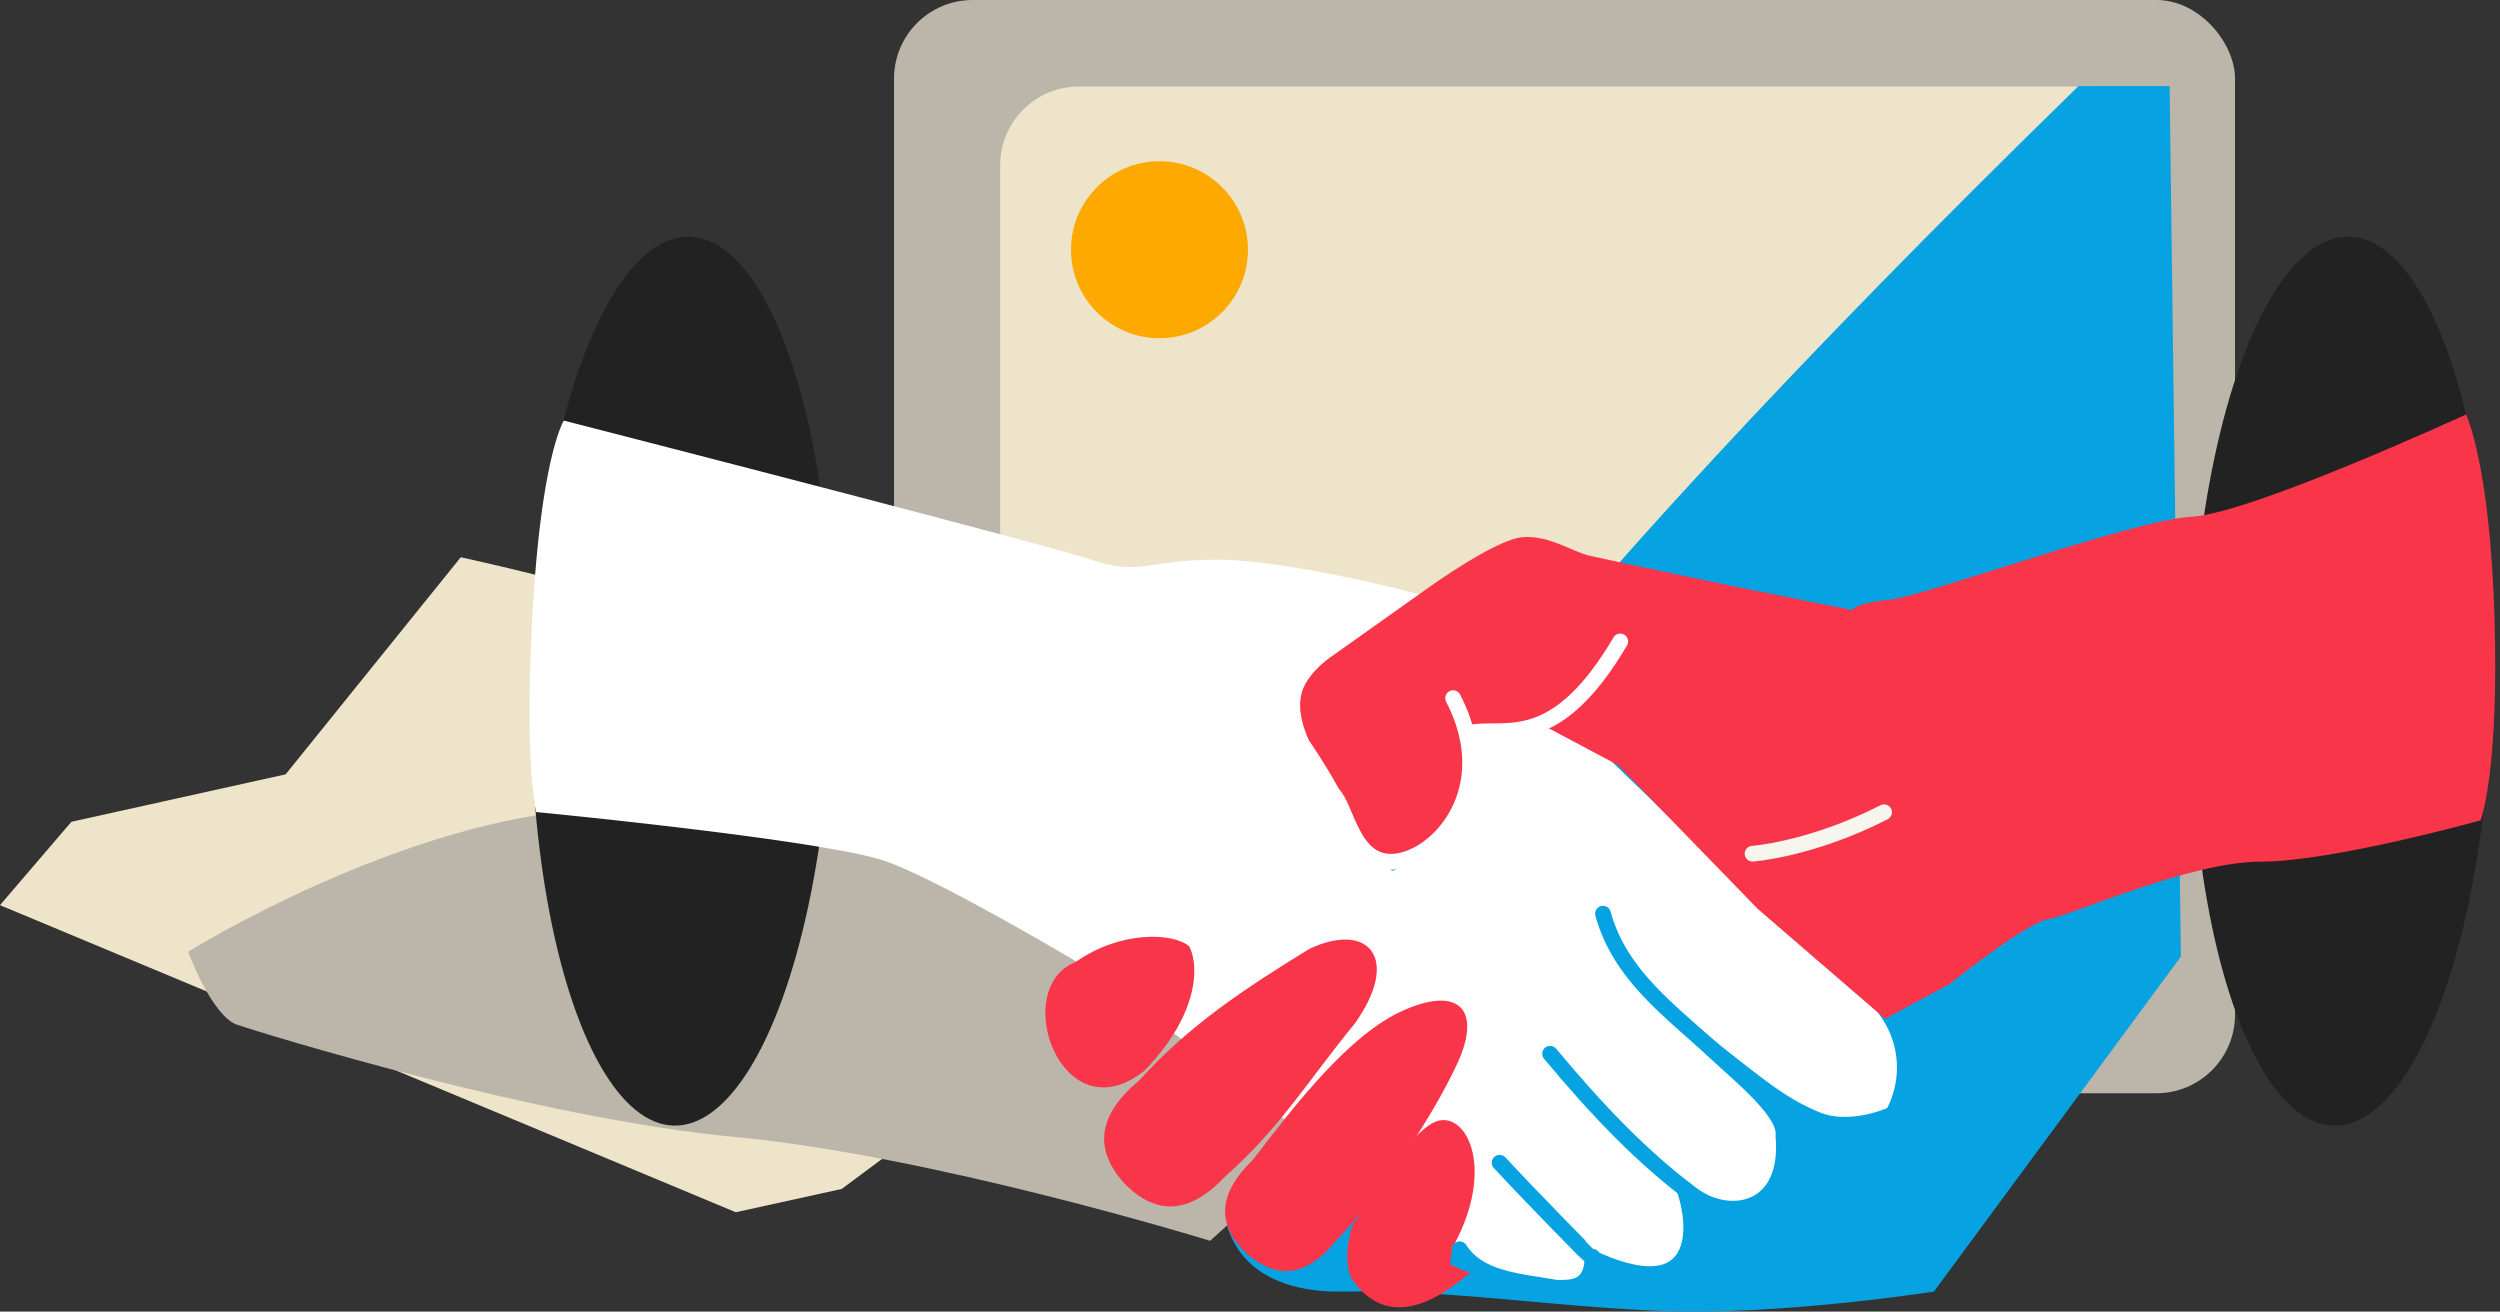 <svg xmlns="http://www.w3.org/2000/svg" width="635.716" height="333.52" viewBox="0 0 635.716 333.52">
  <rect x="0" y="0" width="635.716" height="333.52" fill="#333333" stroke="none"/>
  <g id="Grupo_11470" data-name="Grupo 11470" transform="translate(-1063.662 -125)">
    <rect id="Rectángulo_3124" data-name="Rectángulo 3124" width="341" height="278" rx="20" transform="translate(1291 125)" fill="#bbb6a9"/>
    <rect id="Rectángulo_3125" data-name="Rectángulo 3125" width="297" height="234" rx="20" transform="translate(1318 147)" fill="#eee4c9"/>
    <path id="Trazado_9289" data-name="Trazado 9289" d="M-1015.286,754.626l-26.948,5.928-187.1-78.089,18.159-21.2L-1156.7,649.2l44.533-55.2s63.557,13.526,105.064,32.535,83.878,59.586,83.878,59.586Z" transform="translate(2292.995 -327.296)" fill="#eee4c9"/>
    <path id="Trazado_9286" data-name="Trazado 9286" d="M-606.5,467.355h23.179l2.869,221.355-62.8,85.175s-39.765,6.243-70.1,4.91-51.756-5.342-80.766-4.91S-896.692,750.538-606.5,467.355Z" transform="translate(2198.688 -320.462)" fill="#07a2e2"/>
    <path id="Trazado_9288" data-name="Trazado 9288" d="M-1202,728.9s54.91-34.164,103.767-36.325,175.971,16,207.533,26.374-51.41,83.446-51.41,83.446-70.083-21.618-120.67-26.374-120.2-26.374-126.682-28.536S-1202,728.9-1202,728.9Z" transform="translate(2313.485 -361.878)" fill="#bbb6a9"/>
    <g id="Grupo_11468" data-name="Grupo 11468" transform="translate(18843.289 2289.569)">
      <g id="Grupo_11466" data-name="Grupo 11466" transform="translate(-17224.484 -1877.656) rotate(-90)">
        <ellipse id="Elipse_847" data-name="Elipse 847" cx="113.021" cy="38.32" rx="113.021" ry="38.32" transform="matrix(1, 0.017, -0.017, 1, 1.338, 0)" fill="#222"/>
      </g>
      <g id="Grupo_11467" data-name="Grupo 11467" transform="translate(-17646.529 -1877.656) rotate(-90)">
        <ellipse id="Elipse_847-2" data-name="Elipse 847" cx="113.021" cy="38.32" rx="113.021" ry="38.32" transform="matrix(1, 0.017, -0.017, 1, 1.338, 0)" fill="#222"/>
      </g>
      <path id="Trazado_9465" data-name="Trazado 9465" d="M-17643.045-1944.821s74.055,7.132,89.2,12.615,53.789,28.722,53.789,28.722l94,73.111s5.813,6.248,14.166,5.726,11.834.667,11.834.667l6.117-6.393s9.213,3.937,15.217,2.893,8.541-7.5,8.541-7.5l-1.375-12.5s6.338,3.008,10.254,2.224,10.582.881,12.412-3.557,3.777-16.287,3.777-16.287l-36.033-34.205-2.35-4.178-2.352-3.917a294.581,294.581,0,0,0,24.545,22.42c12.273,9.726,16.908,13.287,24.545,16.485s17.234-1.044,17.234-1.044a22.524,22.524,0,0,0,0-20.608c-5.68-10.771-22.717-22.476-22.717-22.476L-17350.18-1939l-21.408-20.628-18.8-9.4h-9.66l-6.789,4.961-3.135,19.322-9.4,12.533-6.008,2.35-7.57-7.05-6.529-14.622-9.4-19.061,5.482-11.75,22.717-15.406,2.611-2.35s-33.422-8.878-51.7-8.878-19.584,4.178-32.117,0-134.129-35.386-134.129-35.386-5.621,8.755-7.9,47.957S-17643.045-1944.821-17643.045-1944.821Z" transform="translate(-0.235 -13.255)" fill="#fff"/>
      <g id="Grupo_11463" data-name="Grupo 11463" transform="translate(-17641.646 -2088.009)">
        <path id="Trazado_9464" data-name="Trazado 9464" d="M531.26,1848.031s-32.378-6.789-36.817-7.833-10.183-5.222-16.972-4.7-23.5,12.533-23.5,12.533l-24.283,17.233s-6.723,4.178-8.355,9.661,1.827,12.272,1.827,12.272,6.773,9.748,10.458,17.987,5.992,10.474,5.992,10.474,4.065,2.1,4.848,2.1,7.945,3.383,13.168-8.367,6.268-16.972,6.79-19.322,0-2.872,0-2.872l6.276-3.044,11.49-1.084,19.572,10.395,35.512,36.555,32.377,27.939,16.45-8.878s19.583-15.667,25.067-16.45,35.772-14.622,54.05-14.622,55.878-10.51,55.878-10.51,4.7-12.142,3.525-51.5-7.246-51.7-7.246-51.7-54.767,25.2-69.651,25.98-68.411,20.367-77.028,21.15-9.4,2.611-9.4,2.611Z" transform="translate(-228.277 -1775.461)" fill="#f93549"/>
        <path id="Trazado_9447" data-name="Trazado 9447" d="M1734,2958.651c11.6-8.094,24.923-7.41,28.869-3.944,2.909,5.738,1.663,18.262-11.457,31.656-20.964,16.619-34.413-20.974-17.412-27.712Z" transform="translate(-1598.444 -2790.611)" fill="#f93549"/>
        <path id="Trazado_9448" data-name="Trazado 9448" d="M1887.9,2947.363c15.03-7.108,23.422,2.377,11.554,19-11.56,14.051-18.832,26.394-32.979,38.9-9.1,9.7-17.658,9.922-25.707,1.6-7.371-8.258-7.125-16.927,3.963-26.13C1857.382,2966.7,1871.455,2957.49,1887.9,2947.363Z" transform="translate(-1692.952 -2782.621)" fill="#f93549"/>
        <path id="Trazado_9453" data-name="Trazado 9453" d="M2679.682,2917.98c4.353,15.838,17.309,24.754,28.479,35.21,6.9,6.389,18.192,15.448,17.412,21.385,1.619,19.15-13.449,21.755-22.771,15.161-12.854-9.471-24.783-21.96-36.569-36.135" transform="translate(-2410.042 -2762.204)" fill="none" stroke="#07a2e2" stroke-linecap="round" stroke-miterlimit="10" stroke-width="4"/>
        <path id="Trazado_9454" data-name="Trazado 9454" d="M2588.549,3373.408c4.224,12.292,2.6,29.887-23.605,17.61-.061-.028-15.5-15.667-23.334-24.167" transform="translate(-2298.253 -3147.746)" fill="none" stroke="#07a2e2" stroke-linecap="round" stroke-miterlimit="10" stroke-width="4"/>
        <path id="Unión_18" data-name="Unión 18" d="M.963,40.123C-1.029,35.765.471,28.1,1.848,25.6l.271.124C5.168,20.546,15.432,3.745,22.051.579c7.841-3.757,16.22,11.234,4.617,32.026l-.558,4.079,3,1.373,2.409.935-1.04.4c-6.79,5.723-12.5,8.221-17.288,8.221C8.146,47.609,4.128,44.829.963,40.123Z" transform="translate(204.615 208.261)" fill="#f93549"/>
        <path id="Trazado_9457" data-name="Trazado 9457" d="M2482.783,3548.484c4.917,7.709,15.106,8.109,24.592,9.8,3.949.022,9.111.246,9.207-7.886" transform="translate(-2249.591 -3307.377)" fill="none" stroke="#07a2e2" stroke-linecap="round" stroke-miterlimit="10" stroke-width="4"/>
        <g id="Grupo_11465" data-name="Grupo 11465" transform="translate(192.429 0)">
          <path id="Trazado_9443" data-name="Trazado 9443" d="M2379.306,2516.6c12.012,23.152-3.64,40.463-14.7,41.548s-12.309-13.909-15.975-17.242" transform="translate(-2340.205 -2415.632)" fill="none" stroke="#fff" stroke-linecap="round" stroke-miterlimit="10" stroke-width="4"/>
          <path id="Trazado_9451" data-name="Trazado 9451" d="M2554.412,2419.4c8.993-.945,21.195,3.9,37.025-23.007" transform="translate(-2509.845 -2309.842)" fill="none" stroke="#fff" stroke-linecap="round" stroke-miterlimit="10" stroke-width="4"/>
          <path id="Trazado_9458" data-name="Trazado 9458" d="M2957.2,2748.89s14.865-1.048,33.448-10.539" transform="translate(-2841.955 -2608.366)" fill="none" stroke="#f7f6ee" stroke-linecap="round" stroke-miterlimit="10" stroke-width="4"/>
        </g>
        <path id="Trazado_9449" data-name="Trazado 9449" d="M2106.618,3066.371c14.25-6.147,19.355.426,13.512,13.317s-19.1,33.14-30.946,45.342c-7.515,9.306-15.153,10.107-22.935,3.184-7.187-6.9-7.577-14.688,1.745-23.706C2078.384,3091.052,2092.368,3072.519,2106.618,3066.371Z" transform="translate(-1887.385 -2886.158)" fill="#f93549"/>
      </g>
    </g>
    <circle id="Elipse_854" data-name="Elipse 854" cx="22.5" cy="22.5" r="22.5" transform="translate(1336 166)" fill="#fea900"/>
  </g>
</svg>
